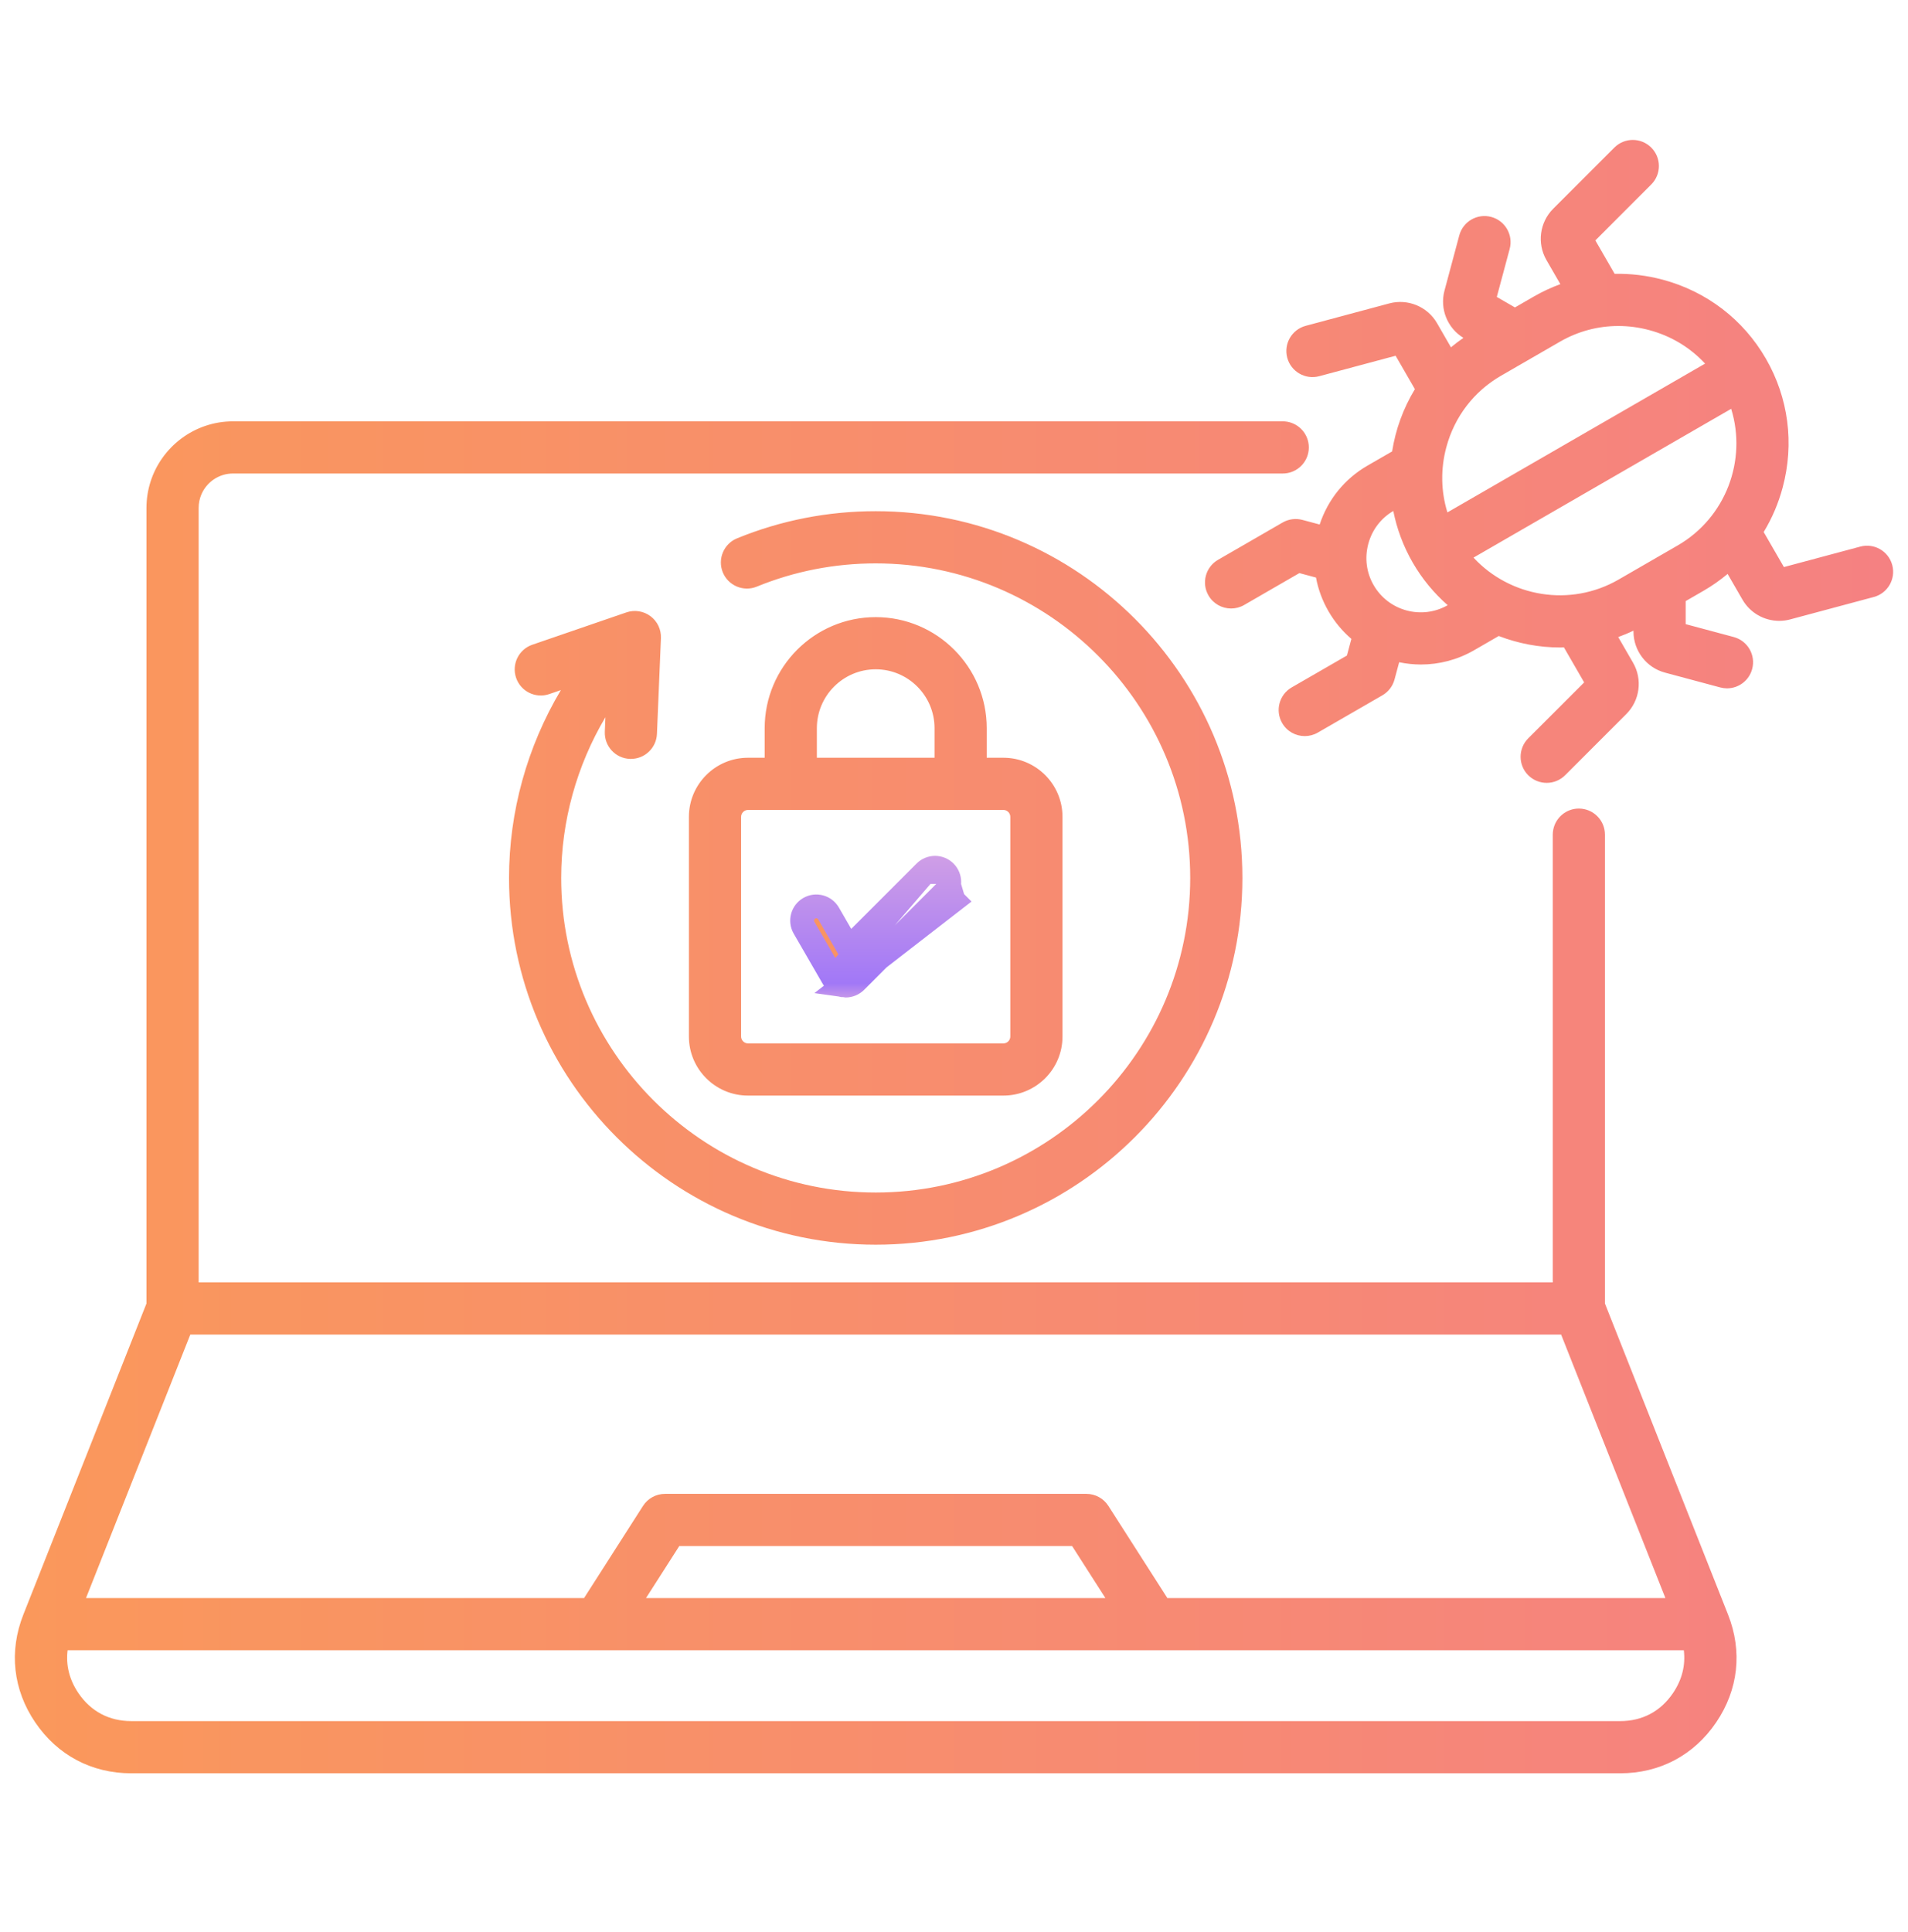 <svg width="80" height="81" viewBox="0 0 80 81" fill="none" xmlns="http://www.w3.org/2000/svg">
<path d="M67.293 54.645V34.99C67.293 34.386 66.803 33.896 66.199 33.896C65.671 33.896 65.23 34.271 65.128 34.77C65.113 34.841 65.105 34.915 65.105 34.99V53.759H8.329V21.292C8.329 21.093 8.369 20.904 8.442 20.731C8.661 20.214 9.174 19.85 9.77 19.85H53.783C54.312 19.85 54.753 19.476 54.855 18.977C54.87 18.906 54.877 18.832 54.877 18.757C54.877 18.681 54.87 18.607 54.855 18.536C54.753 18.038 54.312 17.663 53.783 17.663H9.77C8.145 17.663 6.765 18.738 6.305 20.214C6.199 20.555 6.141 20.917 6.141 21.292V54.645L0.98 67.684C0.369 69.228 0.546 70.835 1.48 72.209C2.414 73.582 3.843 74.339 5.503 74.339H67.931C69.591 74.339 71.02 73.582 71.954 72.209C72.888 70.835 73.065 69.228 72.454 67.684L67.293 54.645ZM65.456 55.947L69.828 66.993H48.946L46.473 63.129C46.272 62.815 45.925 62.625 45.552 62.625H27.882C27.509 62.625 27.162 62.815 26.961 63.129L24.489 66.993H3.606L7.979 55.947H65.456ZM46.348 66.993H27.086L28.481 64.813H44.953L46.348 66.993ZM70.145 70.979C69.624 71.746 68.858 72.151 67.931 72.151H5.504C4.576 72.151 3.811 71.746 3.289 70.979C2.908 70.418 2.756 69.806 2.835 69.18H70.6C70.678 69.806 70.526 70.418 70.145 70.979ZM21.343 36.805C21.343 34.026 22.106 31.297 23.517 28.929L23.03 29.097C22.458 29.293 21.836 28.989 21.64 28.418C21.444 27.846 21.748 27.224 22.319 27.028L26.264 25.672C26.605 25.555 26.983 25.614 27.273 25.83C27.563 26.046 27.727 26.391 27.712 26.753L27.545 30.766C27.52 31.354 27.036 31.814 26.453 31.814C26.437 31.814 26.422 31.814 26.406 31.814C25.803 31.788 25.334 31.279 25.359 30.675L25.384 30.067C24.181 32.094 23.53 34.428 23.53 36.805C23.53 44.076 29.446 49.992 36.717 49.992C43.989 49.992 49.904 44.076 49.904 36.805C49.904 29.534 43.989 23.618 36.717 23.618C34.992 23.618 33.315 23.946 31.733 24.592C31.174 24.821 30.535 24.553 30.306 23.994C30.078 23.434 30.346 22.796 30.905 22.567C32.751 21.813 34.707 21.43 36.717 21.43C45.195 21.43 52.092 28.327 52.092 36.805C52.092 45.282 45.195 52.179 36.717 52.179C28.24 52.179 21.343 45.282 21.343 36.805ZM36.717 25.871C34.15 25.871 32.062 27.959 32.062 30.526V31.766H31.36C29.996 31.766 28.885 32.877 28.885 34.242V43.453C28.885 44.818 29.996 45.928 31.36 45.928H42.073C43.438 45.928 44.549 44.818 44.549 43.453V34.242C44.549 32.877 43.438 31.766 42.073 31.766H41.372V30.526C41.372 27.959 39.284 25.871 36.717 25.871ZM34.25 30.526C34.25 29.165 35.356 28.058 36.717 28.058C38.078 28.058 39.184 29.165 39.184 30.526V31.766H34.25V30.526ZM42.361 34.242V43.453C42.361 43.609 42.23 43.741 42.074 43.741H31.361C31.205 43.741 31.073 43.609 31.073 43.453V34.242C31.073 34.086 31.205 33.954 31.361 33.954H42.074C42.23 33.954 42.361 34.086 42.361 34.242ZM79.339 23.687C79.183 23.104 78.583 22.758 78 22.914L74.797 23.772L73.949 22.304C74.297 21.73 74.567 21.104 74.745 20.436C75.239 18.595 74.989 16.676 74.041 15.035C73.094 13.394 71.558 12.218 69.716 11.725C69.049 11.546 68.371 11.466 67.7 11.48L66.891 10.078L69.235 7.733C69.662 7.306 69.662 6.614 69.235 6.186C68.808 5.76 68.115 5.759 67.689 6.186L65.123 8.752C64.554 9.32 64.438 10.204 64.84 10.901L65.424 11.912C65.043 12.051 64.672 12.223 64.315 12.429L63.52 12.888L62.759 12.448L63.299 10.434C63.455 9.85 63.109 9.25 62.525 9.094C61.942 8.938 61.342 9.284 61.186 9.867L60.565 12.185C60.361 12.948 60.687 13.755 61.359 14.164C61.178 14.289 61.004 14.421 60.837 14.56L60.254 13.549C59.852 12.852 59.028 12.511 58.251 12.719L54.746 13.659C54.163 13.815 53.817 14.415 53.973 14.998C54.13 15.581 54.729 15.927 55.313 15.771L58.516 14.913L59.325 16.314C58.837 17.115 58.515 18.003 58.37 18.924L57.336 19.52C56.38 20.072 55.676 20.943 55.332 21.988L54.609 21.795C54.329 21.72 54.03 21.759 53.779 21.904L51.071 23.468C50.548 23.77 50.368 24.439 50.67 24.962C50.873 25.313 51.241 25.509 51.618 25.509C51.804 25.509 51.992 25.462 52.164 25.363L54.481 24.025L55.178 24.212C55.269 24.703 55.444 25.18 55.701 25.624C55.961 26.075 56.288 26.462 56.662 26.783L56.476 27.48L54.159 28.817C53.636 29.12 53.457 29.788 53.759 30.311C53.961 30.662 54.329 30.858 54.707 30.858C54.893 30.858 55.081 30.811 55.253 30.712L57.962 29.148C58.213 29.003 58.396 28.764 58.471 28.484L58.665 27.762C58.964 27.824 59.27 27.857 59.578 27.857C60.335 27.857 61.103 27.665 61.805 27.26L62.84 26.662C63.658 26.977 64.53 27.143 65.412 27.143C65.466 27.143 65.519 27.139 65.573 27.138L66.422 28.608L64.077 30.952C63.65 31.379 63.65 32.072 64.077 32.499C64.291 32.712 64.571 32.819 64.851 32.819C65.131 32.819 65.41 32.712 65.624 32.499L68.19 29.933C68.758 29.364 68.875 28.481 68.473 27.784L67.85 26.706C68.066 26.627 68.28 26.539 68.49 26.437V26.478C68.491 27.282 69.033 27.989 69.81 28.197L72.127 28.818C72.222 28.843 72.317 28.856 72.411 28.856C72.894 28.856 73.336 28.534 73.466 28.045C73.623 27.461 73.277 26.862 72.693 26.705L70.678 26.165V25.199L71.435 24.762C71.792 24.555 72.126 24.319 72.437 24.06L73.059 25.137C73.382 25.697 73.977 26.027 74.602 26.027C74.754 26.027 74.909 26.007 75.061 25.966L78.566 25.027C79.15 24.871 79.496 24.271 79.339 23.687ZM65.409 14.323C66.163 13.888 67.002 13.666 67.855 13.666C68.286 13.666 68.721 13.723 69.15 13.838C70.064 14.082 70.868 14.57 71.492 15.243L60.688 21.481C60.417 20.604 60.397 19.664 60.642 18.75C60.984 17.472 61.798 16.408 62.933 15.753L65.409 14.323ZM57.595 24.53C57.292 24.006 57.212 23.392 57.371 22.8C57.528 22.213 57.901 21.724 58.419 21.421C58.567 22.163 58.835 22.894 59.233 23.584C59.632 24.275 60.131 24.872 60.7 25.371C59.612 25.991 58.221 25.616 57.595 24.53ZM70.341 22.867L67.866 24.296C65.836 25.468 63.312 25.027 61.782 23.376L72.586 17.138C73.251 19.288 72.371 21.695 70.341 22.867Z" fill="url(#paint0_linear_636_2194)"/>
<path d="M34.943 41.019L34.943 41.019C35.035 41.178 35.196 41.286 35.379 41.31L34.943 41.019ZM34.943 41.019L33.712 38.889C33.712 38.889 33.712 38.889 33.712 38.889C33.549 38.605 33.646 38.242 33.93 38.078C34.214 37.914 34.577 38.011 34.741 38.295L34.741 38.295L35.258 39.191L35.584 39.755L36.045 39.294L38.786 36.553M34.943 41.019L38.786 36.553M39.98 37.746L39.626 37.392C39.858 37.16 39.858 36.785 39.626 36.553C39.626 36.553 39.626 36.553 39.626 36.553M39.98 37.746L39.626 36.553M39.98 37.746L39.626 37.392L35.877 41.142C35.877 41.142 35.877 41.142 35.877 41.142C35.764 41.254 35.613 41.316 35.457 41.316C35.431 41.316 35.406 41.314 35.379 41.31L39.98 37.746ZM39.626 36.553C39.394 36.321 39.018 36.321 38.786 36.553M39.626 36.553L38.786 36.553" fill="url(#paint1_linear_636_2194)" stroke="url(#paint2_linear_636_2194)"/>
<defs>
<linearGradient id="paint0_linear_636_2194" x1="0.623" y1="40.103" x2="79.377" y2="40.103" gradientUnits="userSpaceOnUse">
<stop stop-color="#FA985B"/>
<stop offset="1" stop-color="#F58182"/>
</linearGradient>
<linearGradient id="paint1_linear_636_2194" x1="33.133" y1="38.847" x2="40.3" y2="38.847" gradientUnits="userSpaceOnUse">
<stop stop-color="#FA985B"/>
<stop offset="1" stop-color="#F58182"/>
</linearGradient>
<linearGradient id="paint2_linear_636_2194" x1="36.716" y1="35.908" x2="36.716" y2="41.787" gradientUnits="userSpaceOnUse">
<stop stop-color="#CF9EE6"/>
<stop offset="0.906" stop-color="#A178F7"/>
<stop offset="1" stop-color="#C495EA"/>
</linearGradient>
</defs>
</svg>
